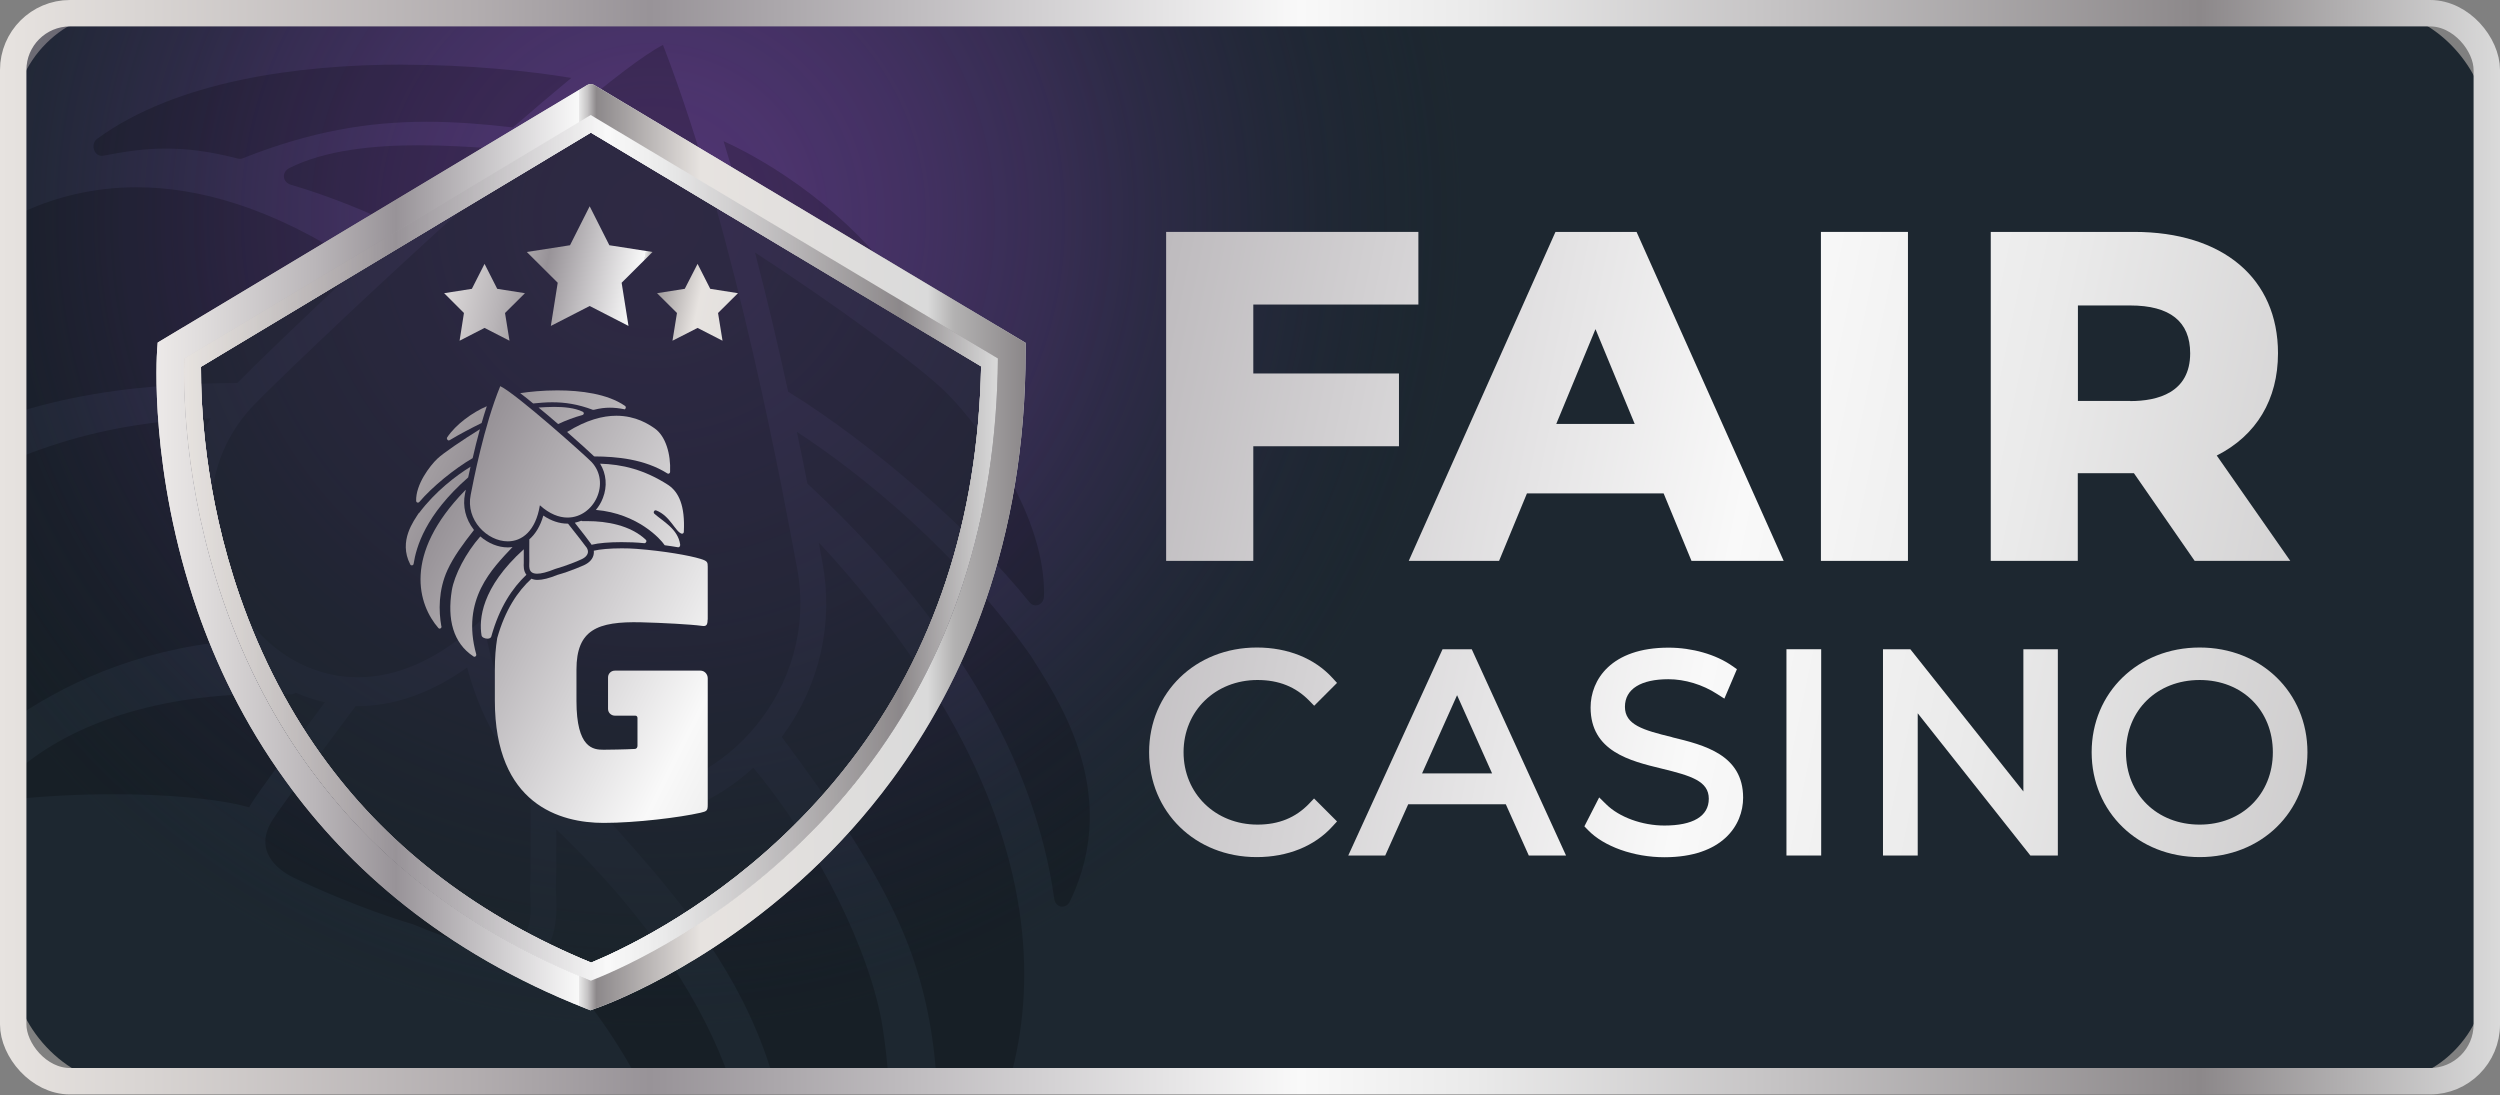 <?xml version="1.0" encoding="UTF-8"?><svg xmlns="http://www.w3.org/2000/svg" xmlns:xlink="http://www.w3.org/1999/xlink" viewBox="0 0 189.3 82.95"><rect x="0" y="0" width="189.3" height="82.95" fill="#808080" stroke="none"/><defs><style>.cls-1{clip-path:url(#clippath);}.cls-2,.cls-3,.cls-4,.cls-5,.cls-6,.cls-7,.cls-8,.cls-9,.cls-10,.cls-11,.cls-12,.cls-13,.cls-14,.cls-15,.cls-16,.cls-17,.cls-18,.cls-19,.cls-20,.cls-21,.cls-22,.cls-23,.cls-24,.cls-25,.cls-26,.cls-27,.cls-28,.cls-29,.cls-30,.cls-31,.cls-32,.cls-33,.cls-34,.cls-35,.cls-36,.cls-37,.cls-38{stroke-width:0px;}.cls-2,.cls-39{fill:none;}.cls-3{fill:url(#linear-gradient);}.cls-40,.cls-37{fill:#1e2730;}.cls-4{fill:url(#radial-gradient);}.cls-5,.cls-9,.cls-25{fill:url(#Silver_2);}.cls-5,.cls-25,.cls-35{mix-blend-mode:multiply;}.cls-6{fill:url(#Silver_2-11);}.cls-7{fill:url(#Silver_2-12);}.cls-8{fill:url(#Silver_2-10);}.cls-10{fill:url(#Silver_2-4);}.cls-11{fill:url(#Silver_2-3);}.cls-12{fill:url(#Silver_2-8);}.cls-13{fill:url(#Silver_2-5);}.cls-14{fill:url(#Silver_2-6);}.cls-15{fill:url(#Silver_2-7);}.cls-16{fill:url(#Silver_2-9);}.cls-17{fill:url(#Silver_2_kopie-9);}.cls-18{fill:url(#Silver_2_kopie-7);}.cls-19{fill:url(#Silver_2_kopie-8);}.cls-20{fill:url(#Silver_2_kopie-4);}.cls-21{fill:url(#Silver_2_kopie-3);}.cls-22{fill:url(#Silver_2_kopie-6);}.cls-23{fill:url(#Silver_2_kopie-5);}.cls-24{fill:url(#Silver_2_kopie-2);}.cls-41{clip-path:url(#clippath-1);}.cls-42{clip-path:url(#clippath-2);}.cls-39{stroke:url(#Silver_2_kopie);stroke-miterlimit:10;stroke-width:2px;}.cls-25{opacity:.8;}.cls-26{fill:url(#Silver_2_kopie-12);}.cls-27{fill:url(#Silver_2_kopie-11);}.cls-28{fill:url(#Silver_2_kopie-15);}.cls-29{fill:url(#Silver_2_kopie-14);}.cls-30{fill:url(#Silver_2_kopie-13);}.cls-31{fill:url(#Silver_2_kopie-10);}.cls-43{opacity:.2;}.cls-44{opacity:.53;}.cls-45{opacity:.7;}.cls-32{fill:url(#linear-gradient-4);}.cls-33{fill:url(#linear-gradient-2);}.cls-34{fill:url(#linear-gradient-3);}.cls-46{isolation:isolate;}.cls-35{fill:url(#Silver_2-2);}.cls-36{fill:#1d2730;}.cls-38{fill:#010101;}</style><clipPath id="clippath"><rect class="cls-2" x="1.61" y="1.65" width="187.3" height="81.3" rx="3.34" ry="3.34"/></clipPath><radialGradient id="radial-gradient" cx="2.47" cy="16.52" fx="2.47" fy="16.52" r="61.62" gradientTransform="translate(46.97)" gradientUnits="userSpaceOnUse"><stop offset="0" stop-color="#663b8f"/><stop offset=".15" stop-color="#633a8b" stop-opacity=".97"/><stop offset=".32" stop-color="#5b3782" stop-opacity=".87"/><stop offset=".5" stop-color="#4f3373" stop-opacity=".72"/><stop offset=".68" stop-color="#3d2e5d" stop-opacity=".5"/><stop offset=".87" stop-color="#272742" stop-opacity=".22"/><stop offset="1" stop-color="#15222c" stop-opacity="0"/></radialGradient><clipPath id="clippath-1"><rect class="cls-2" x="1" y=".79" width="187.3" height="81.3" rx="8.52" ry="8.52" transform="translate(189.3 82.87) rotate(180)"/></clipPath><linearGradient id="Silver_2_kopie" x1="0" y1="41.44" x2="189.3" y2="41.44" gradientUnits="userSpaceOnUse"><stop offset="0" stop-color="#eeebea"/><stop offset="0" stop-color="#e7e3e0"/><stop offset=".06" stop-color="#d8d4d2"/><stop offset=".19" stop-color="#b2adaf"/><stop offset=".26" stop-color="#989398"/><stop offset=".52" stop-color="#f9f9f9"/><stop offset=".59" stop-color="#eaeaea"/><stop offset=".71" stop-color="#c5c3c4"/><stop offset=".88" stop-color="#8c888a"/><stop offset="1" stop-color="#dadada"/><stop offset="1" stop-color="#b3b2b2"/></linearGradient><clipPath id="clippath-2"><path class="cls-37" d="m65.35,58.34c-1.59,2.06-3.38,4.03-5.35,5.87-6.79,6.38-13.66,9.26-15.27,9.88-8.84-3.54-15.85-8.79-20.98-15.67-2.86-3.82-5.14-8.14-6.82-12.97-3.05-8.76-3.06-16.43-2.99-18.47l30.78-18.44,30.83,18.43c-.1,12.22-3.53,22.73-10.19,31.36Z"/></clipPath><linearGradient id="Silver_2" x1="13.94" y1="41.41" x2="75.56" y2="41.41" gradientUnits="userSpaceOnUse"><stop offset="0" stop-color="#eeebea"/><stop offset="0" stop-color="#e7e3e0"/><stop offset=".06" stop-color="#d8d4d2"/><stop offset=".19" stop-color="#b2adaf"/><stop offset=".26" stop-color="#989398"/><stop offset=".52" stop-color="#f9f9f9"/><stop offset=".59" stop-color="#eaeaea"/><stop offset=".71" stop-color="#c5c3c4"/><stop offset=".88" stop-color="#8c888a"/><stop offset="1" stop-color="#dadada"/><stop offset="1" stop-color="#b3b2b2"/></linearGradient><linearGradient id="Silver_2-2" x1="11.85" y1="41.44" x2="77.66" y2="41.44" xlink:href="#Silver_2"/><linearGradient id="linear-gradient" x1="11.48" y1="41.44" x2="77.51" y2="41.44" gradientUnits="userSpaceOnUse"><stop offset="0" stop-color="#eeebea"/><stop offset=".06" stop-color="#dfdcdc"/><stop offset=".19" stop-color="#b9b5b8"/><stop offset=".28" stop-color="#989398"/><stop offset=".49" stop-color="#f9f9f9"/><stop offset=".49" stop-color="#eaeaea"/><stop offset=".5" stop-color="#c5c3c4"/><stop offset=".51" stop-color="#8c888a"/><stop offset=".63" stop-color="#e7e3e0"/><stop offset=".89" stop-color="#dadada"/><stop offset=".92" stop-color="#b3b2b2"/><stop offset="1" stop-color="#8c888a"/></linearGradient><linearGradient id="linear-gradient-2" x1="32.2" y1="17.85" x2="65.3" y2="24.79" xlink:href="#linear-gradient"/><linearGradient id="linear-gradient-3" x1="32.02" y1="18.72" x2="65.11" y2="25.67" xlink:href="#linear-gradient"/><linearGradient id="linear-gradient-4" x1="31.34" y1="21.96" x2="64.43" y2="28.91" xlink:href="#linear-gradient"/><linearGradient id="Silver_2_kopie-2" x1="12.81" y1="26.91" x2="95.12" y2="68.51" xlink:href="#Silver_2_kopie"/><linearGradient id="Silver_2_kopie-3" x1="14.08" y1="24.39" x2="96.4" y2="65.99" xlink:href="#Silver_2_kopie"/><linearGradient id="Silver_2_kopie-4" x1="9.8" y1="32.87" x2="92.11" y2="74.47" xlink:href="#Silver_2_kopie"/><linearGradient id="Silver_2_kopie-5" x1="10.29" y1="31.9" x2="92.6" y2="73.5" xlink:href="#Silver_2_kopie"/><linearGradient id="Silver_2_kopie-6" x1="10.97" y1="30.56" x2="93.28" y2="72.16" xlink:href="#Silver_2_kopie"/><linearGradient id="Silver_2_kopie-7" x1="10.71" y1="31.07" x2="93.02" y2="72.67" xlink:href="#Silver_2_kopie"/><linearGradient id="Silver_2_kopie-8" x1="15.62" y1="21.36" x2="97.93" y2="62.96" xlink:href="#Silver_2_kopie"/><linearGradient id="Silver_2_kopie-9" x1="17.19" y1="18.25" x2="99.5" y2="59.85" xlink:href="#Silver_2_kopie"/><linearGradient id="Silver_2_kopie-10" x1="17.09" y1="18.45" x2="99.4" y2="60.05" xlink:href="#Silver_2_kopie"/><linearGradient id="Silver_2_kopie-11" x1="17.64" y1="17.35" x2="99.96" y2="58.95" xlink:href="#Silver_2_kopie"/><linearGradient id="Silver_2_kopie-12" x1="14.61" y1="23.36" x2="96.92" y2="64.96" xlink:href="#Silver_2_kopie"/><linearGradient id="Silver_2_kopie-13" x1="15.34" y1="21.91" x2="97.65" y2="63.51" xlink:href="#Silver_2_kopie"/><linearGradient id="Silver_2_kopie-14" x1="13.75" y1="25.06" x2="96.06" y2="66.66" xlink:href="#Silver_2_kopie"/><linearGradient id="Silver_2_kopie-15" x1="12.11" y1="28.3" x2="94.42" y2="69.9" xlink:href="#Silver_2_kopie"/><linearGradient id="Silver_2-3" x1="-18.11" y1="5.87" x2="270.73" y2="66.02" xlink:href="#Silver_2"/><linearGradient id="Silver_2-4" x1="-17.38" y1="2.38" x2="271.46" y2="62.54" xlink:href="#Silver_2"/><linearGradient id="Silver_2-5" x1="-16.31" y1="-2.78" x2="272.53" y2="57.37" xlink:href="#Silver_2"/><linearGradient id="Silver_2-6" x1="-15.65" y1="-5.95" x2="273.19" y2="54.2" xlink:href="#Silver_2"/><linearGradient id="Silver_2-7" x1="-23.6" y1="32.23" x2="265.24" y2="92.38" xlink:href="#Silver_2"/><linearGradient id="Silver_2-8" x1="-23.12" y1="29.92" x2="265.72" y2="90.07" xlink:href="#Silver_2"/><linearGradient id="Silver_2-9" x1="-22.31" y1="26.05" x2="266.53" y2="86.21" xlink:href="#Silver_2"/><linearGradient id="Silver_2-10" x1="-21.88" y1="23.97" x2="266.96" y2="84.12" xlink:href="#Silver_2"/><linearGradient id="Silver_2-11" x1="-21.35" y1="21.45" x2="267.49" y2="81.6" xlink:href="#Silver_2"/><linearGradient id="Silver_2-12" x1="-20.63" y1="17.99" x2="268.21" y2="78.14" xlink:href="#Silver_2"/></defs><g class="cls-46"><g id="Vrstva_2"><g id="Vrstva_1-2"><rect class="cls-36" x="1" y=".79" width="187.3" height="81.3" rx="8.52" ry="8.52"/><g class="cls-1"><g class="cls-45"><ellipse class="cls-4" cx="49.44" cy="16.52" rx="61.55" ry="61.62"/></g></g><g class="cls-41"><g class="cls-43"><path class="cls-38" d="m-12.77,56.51c.02.37.29.68.61.68.04,0,.09,0,.13-.02,2.17-.62,3.94-6.48,8.72-8.45.08-.04.15-.05.23-.05.53,0,.86.8.39,1.25-2.93,2.81-8.08,5.52-8.82,11.17-.07.5.19,1.07.61,1.07.03,0,.06,0,.09,0,2.01-.36,2.72-.47,4.5-.73.16-.02.25-.15.34-.3,1.07-1.75,8.88-11.24,23.41-12.59-.99-1.26-1.82-2.71-2.42-4.33-1.58-4.29-1.2-8.87.93-12.53-7.56.25-15.11,2.12-23.41,7.79-3.6,2.58-5.73,7.49-5.3,17.05Z"/><path class="cls-38" d="m40.18,59.19c-2.15-1.99-3.8-4.92-4.81-8.65-2.69,1.92-5.51,2.93-8.27,2.93-.06,0-.11,0-.17,0-2.87,3.85-5.62,7.56-6.29,8.61-1.46,2.3.32,3.75,1.56,4.36,1.24.61,5.24,2.42,9.08,3.55,2.9,1.23,4.86,1.71,6.19,1.71,3.45,0,2.6-3.21,2.68-4.65.06-1.11,0-3.61.04-7.84Z"/><path class="cls-38" d="m24.61,53.18c-.76-.17-1.5-.41-2.22-.73-.1.08-.22.13-.37.13h-.03c-.59-.03-1.2-.04-1.82-.04-6.33,0-14.63,1.43-19.91,6.78-.44.44-.1,1.23.47,1.23.02,0,.04,0,.07,0,2.61-.28,5.28-.41,7.78-.41,4.18,0,7.89.35,10.05.93.07.02.16.04.24.06.06-.11.11-.22.19-.33.63-.99,2.76-3.9,5.54-7.63Z"/><path class="cls-38" d="m-8.11,34.63c.01.41.31.68.63.68.11,0,.22-.03.33-.1,7.9-5.26,17.37-6.16,25.12-6.21,1.35-1.38,4.94-4.85,9.28-8.9-6.67-4.45-12.32-5.92-16.9-5.92-6.76,0-11.19,3.18-13.11,4.59-3.8,2.77-5.62,9.34-5.37,15.87Z"/><path class="cls-38" d="m30.34,17.25c2.19-2.01,4.47-4.08,6.68-6.03-1.48-.1-3.34-.22-5.31-.22-3.36,0-7.06.35-9.79,1.72-.62.31-.54,1.08.11,1.27,2.7.79,5.72,1.99,8.3,3.26Z"/><path class="cls-38" d="m30.54,4.89c-8.08,0-17.19,1.26-23.17,5.61-.54.39-.27,1.3.33,1.3.04,0,.08,0,.12-.01,1.63-.32,3.11-.54,4.74-.54s3.33.21,5.46.76c.05.01.09.02.14.02.07,0,.14-.01.21-.04,5.21-2.07,9.57-2.77,13.94-2.77,2.14,0,4.29.17,6.53.43,1.56-1.35,3.05-2.62,4.42-3.75-3.22-.53-7.78-1-12.72-1Z"/><path class="cls-38" d="m18.92,31c-6.76,7.54-.97,20.28,8.18,20.28,2.92,0,6.18-1.3,9.48-4.47,1.45,9.45,6.16,13.13,11.03,13.13,7.07,0,14.47-7.77,12.74-16.94-.92-4.89-4.53-25.07-10.15-39.6-5.62,2.9-29.39,25.48-31.28,27.59Z"/><path class="cls-38" d="m68.38,22.06c-2.92-4.72-8.7-9.15-13.59-11.37.62,2.03,1.21,4.09,1.77,6.13,3.25,1.66,7.83,4.22,10.97,6.24.11.07.21.1.32.1.46,0,.83-.61.52-1.1Z"/><path class="cls-38" d="m71.75,29.83c-2-2.03-8.64-6.85-14.58-10.71.96,3.69,1.8,7.29,2.51,10.54,6.31,3.9,13.82,10.41,18.28,15.95.13.16.3.23.46.23.31,0,.62-.26.63-.68.16-6.03-4.73-12.74-7.31-15.34Z"/><path class="cls-38" d="m80.44,68.65c.22,0,.43-.12.56-.37,4.14-8.49-1.31-15.93-2.96-18.64-.01-.02-.02-.03-.03-.04-5.53-7.84-12.74-13.67-17.67-16.9.3,1.41.56,2.72.8,3.92,14.74,13.7,17.82,25.36,18.69,31.45.06.38.34.59.62.59Z"/><path class="cls-38" d="m70.36,90.88c-.08.48.26.85.63.85.16,0,.32-.07.45-.23,6.8-8.3,12.47-26.58-9.22-50.19-.01-.02-.02-.03-.04-.04-.06-.06-.12-.11-.18-.17.04.2.07.4.11.59l.16.87c.86,4.6-.18,9.23-2.93,13.05-.04.06-.1.12-.14.19,3.68,4.97,7.04,9.76,9.11,14.61,3.12,7.26,3.04,14.97,2.06,20.48Z"/><path class="cls-38" d="m59.05,101.98c.11,0,.22-.04.32-.11,7.04-4.9,9.08-13.62,7.47-24.04-.86-5.59-4.84-13.75-9.8-19.69-2.72,2.5-6.13,3.97-9.43,3.97-.55,0-1.09-.05-1.61-.12,6.94,7.86,17.69,18.99,12.45,39.08-.12.48.22.91.6.91Z"/><path class="cls-38" d="m54.58,95.42c.9,0,1.93-.49,2.06-1.27.87-5.62.2-17.28-14.52-31.35,0,.37,0,.73,0,1.05,0,1.59,0,2.63-.03,3.31,0,.12,0,.39.02.62.05,1.11.12,2.92-.9,4.35,4.84,4.84,9.29,11.94,12.05,22.51.14.54.7.77,1.33.77Z"/></g></g><rect class="cls-39" x="1" y="1" width="187.3" height="80.87" rx="4.3" ry="4.3"/><g class="cls-44"><path class="cls-40" d="m65.35,58.34c-1.59,2.06-3.38,4.03-5.35,5.87-6.79,6.38-13.66,9.26-15.27,9.88-8.84-3.54-15.85-8.79-20.98-15.67-2.86-3.82-5.14-8.14-6.82-12.97-3.05-8.76-3.06-16.43-2.99-18.47l30.78-18.44,30.83,18.43c-.1,12.22-3.53,22.73-10.19,31.36Z"/><g class="cls-42"><circle class="cls-37" cx="44.73" cy="15.16" r="39.26"/></g></g><path class="cls-9" d="m44.74,8.55L13.96,27.04c-.06,2.05-.06,9.74,2.99,18.52,1.68,4.84,3.96,9.17,6.82,13,5.13,6.9,12.14,12.16,20.98,15.71,1.61-.62,8.49-3.51,15.27-9.91,1.97-1.85,3.75-3.82,5.35-5.89,6.66-8.65,10.09-19.19,10.19-31.44l-30.83-18.47Zm19.62,49.14c-1.55,2.02-3.3,3.95-5.21,5.74-6.13,5.77-12.37,8.63-14.39,9.46-8.36-3.44-15.08-8.52-19.97-15.1-2.77-3.71-5-7.97-6.63-12.65-2.7-7.77-2.96-14.63-2.94-17.37l29.52-17.73,29.55,17.7c-.23,11.62-3.56,21.69-9.92,29.94Z"/><path class="cls-25" d="m44.74,8.55L13.96,27.04c-.06,2.05-.06,9.74,2.99,18.52,1.68,4.84,3.96,9.17,6.82,13,5.13,6.9,12.14,12.16,20.98,15.71,1.61-.62,8.49-3.51,15.27-9.91,1.97-1.85,3.75-3.82,5.35-5.89,6.66-8.65,10.09-19.19,10.19-31.44l-30.83-18.47Zm19.62,49.14c-1.55,2.02-3.3,3.95-5.21,5.74-6.13,5.77-12.37,8.63-14.39,9.46-8.36-3.44-15.08-8.52-19.97-15.1-2.77-3.71-5-7.97-6.63-12.65-2.7-7.77-2.96-14.63-2.94-17.37l29.52-17.73,29.55,17.7c-.23,11.62-3.56,21.69-9.92,29.94Z"/><path class="cls-5" d="m44.74,8.55L13.96,27.04c-.06,2.05-.06,9.74,2.99,18.52,1.68,4.84,3.96,9.17,6.82,13,5.13,6.9,12.14,12.16,20.98,15.71,1.61-.62,8.49-3.51,15.27-9.91,1.97-1.85,3.75-3.82,5.35-5.89,6.66-8.65,10.09-19.19,10.19-31.44l-30.83-18.47Zm19.62,49.14c-1.55,2.02-3.3,3.95-5.21,5.74-6.13,5.77-12.37,8.63-14.39,9.46-8.36-3.44-15.08-8.52-19.97-15.1-2.77-3.71-5-7.97-6.63-12.65-2.7-7.77-2.96-14.63-2.94-17.37l29.52-17.73,29.55,17.7c-.23,11.62-3.56,21.69-9.92,29.94Z"/><path class="cls-25" d="m44.74,8.55L13.96,27.04c-.06,2.05-.06,9.74,2.99,18.52,1.68,4.84,3.96,9.17,6.82,13,5.13,6.9,12.14,12.16,20.98,15.71,1.61-.62,8.49-3.51,15.27-9.91,1.97-1.85,3.75-3.82,5.35-5.89,6.66-8.65,10.09-19.19,10.19-31.44l-30.83-18.47Zm19.62,49.14c-1.55,2.02-3.3,3.95-5.21,5.74-6.13,5.77-12.37,8.63-14.39,9.46-8.36-3.44-15.08-8.52-19.97-15.1-2.77-3.71-5-7.97-6.63-12.65-2.7-7.77-2.96-14.63-2.94-17.37l29.52-17.73,29.55,17.7c-.23,11.62-3.56,21.69-9.92,29.94Z"/><path class="cls-37" d="m43.84,61.33c.06-.01.13-.03.19-.06,0,0,.02.01.03.01h0c.05,0,.1,0,.16,0,.54,0,1.25.12,1.7.54.04.04,0,.1-.04.1,0,0,0,0,0,0-.22-.02-.45-.03-.66-.03-.36,0-.67.03-.86.07,0,0-.01,0-.02,0,0,0,0-.02-.02-.03-.05-.08-.24-.31-.47-.61Z"/><path class="cls-37" d="m46.58,59.89s-.02,0-.03,0c-.67-.42-1.48-.5-2.15-.5-.11-.11-.42-.39-.79-.72.57-.36,1.05-.48,1.44-.48.58,0,.96.26,1.12.37.32.22.48.75.46,1.28,0,.03-.03.05-.05.05Z"/><path class="cls-37" d="m43.35,58.44c-.19-.16-.38-.33-.57-.48.13,0,.28-.02.45-.02.29,0,.6.03.84.14.05.03.05.09,0,.1-.23.06-.49.16-.71.26Z"/><path class="cls-37" d="m45.28,58s0,0-.01,0c-.14-.03-.27-.04-.4-.04s-.28.02-.47.06c0,0,0,0-.01,0,0,0-.01,0-.02,0-.44-.17-.82-.22-1.19-.22-.18,0-.37.01-.56.03-.13-.11-.26-.21-.38-.3.28-.04.66-.08,1.09-.08.69,0,1.47.1,1.98.45.05.03.02.1-.03.1Z"/><path class="cls-37" d="m41.11,58.41c-.28.13-.67.34-.94.5,0,0-.02,0-.03,0-.04,0-.07-.05-.04-.09.25-.38.74-.74,1.16-.91-.05.16-.1.33-.15.49Z"/><path class="cls-35" d="m45,6.44c-.17-.1-.37-.1-.54,0L11.94,25.94l-.04.54c-.03.37-.62,9.16,3.05,19.76,1.38,3.96,3.47,8.47,6.69,12.9,4.73,6.56,11.9,12.96,22.71,17.22l.36.14.36-.13c.33-.11,8.28-2.87,16.32-10.4,2.01-1.89,4.13-4.18,6.15-6.92,5.42-7.36,10.12-17.94,10.12-32.5v-.59L45,6.44Zm20.36,52.07c-1.59,2.06-3.38,4.03-5.35,5.87-6.79,6.38-13.66,9.26-15.27,9.88-8.84-3.54-15.85-8.79-20.98-15.67-2.86-3.82-5.14-8.14-6.82-12.97-3.05-8.76-3.06-16.43-2.99-18.47l30.78-18.44,30.83,18.43c-.1,12.22-3.53,22.73-10.19,31.36Z"/><path class="cls-3" d="m45,6.44c-.17-.1-.37-.1-.54,0L11.94,25.94l-.04.54c-.03.37-.62,9.16,3.05,19.76,1.38,3.96,3.47,8.47,6.69,12.9,4.73,6.56,11.9,12.96,22.71,17.22l.36.14.36-.13c.33-.11,8.28-2.87,16.32-10.4,2.01-1.89,4.13-4.18,6.15-6.92,5.42-7.36,10.12-17.94,10.12-32.5v-.59L45,6.44Zm20.36,52.07c-1.59,2.06-3.38,4.03-5.35,5.87-6.79,6.38-13.66,9.26-15.27,9.88-8.84-3.54-15.85-8.79-20.98-15.67-2.86-3.82-5.14-8.14-6.82-12.97-3.05-8.76-3.06-16.43-2.99-18.47l30.78-18.44,30.83,18.43c-.1,12.22-3.53,22.73-10.19,31.36Z"/><polygon class="cls-33" points="44.65 15.62 46.14 18.57 49.41 19.08 47.07 21.41 47.59 24.68 44.65 23.17 41.71 24.68 42.23 21.41 39.89 19.08 43.16 18.57 44.65 15.62"/><polygon class="cls-34" points="52.82 19.98 53.78 21.87 55.88 22.2 54.37 23.7 54.71 25.8 52.82 24.83 50.92 25.8 51.26 23.7 49.75 22.2 51.85 21.87 52.82 19.98"/><polygon class="cls-32" points="36.69 19.98 37.65 21.87 39.75 22.2 38.24 23.7 38.58 25.8 36.69 24.83 34.8 25.8 35.13 23.7 33.63 22.2 35.73 21.87 36.69 19.98"/><path class="cls-24" d="m44.4,41.43c.32.48-.07.78-.35.91-.27.13-1.16.5-2.01.74-.64.26-1.07.36-1.37.36-.76,0-.57-.67-.59-.97-.01-.23,0-.75,0-1.63.47-.41.84-1.02,1.06-1.8.59.4,1.22.61,1.83.61.01,0,.02,0,.04,0,.63.8,1.24,1.57,1.39,1.79Z"/><path class="cls-21" d="m43.53,39.58c.17-.04.33-.09.49-.15.02.02.05.03.08.03h0c.13,0,.26,0,.4,0,1.4,0,3.23.3,4.4,1.41.1.09.02.26-.1.26,0,0-.01,0-.02,0-.58-.06-1.17-.08-1.72-.08-.92,0-1.74.07-2.22.19-.02,0-.04,0-.05.01-.01-.02-.03-.05-.04-.07-.14-.21-.61-.81-1.22-1.59Z"/><path class="cls-20" d="m53.58,46.9c0,.41-.08.55-.44.49-.78-.11-2.98-.23-4.59-.27-3.32-.08-4.9.57-4.9,3.58v2.38c0,3.58,1.27,3.69,2.05,3.69.2,0,1.77-.02,2.37-.06.12,0,.2-.11.2-.23v-2.12c0-.1-.07-.17-.16-.17h-1.55c-.29,0-.52-.23-.52-.51v-2.39c0-.28.23-.51.52-.51h6.48c.3,0,.55.26.55.58v9.58c0,.46-.08.49-.54.6-1.58.36-4.9.77-7.34.77-3.29,0-8.24-1.39-8.24-9.27v-2.32c0-.88.06-1.69.18-2.41.6-2.13,1.55-3.54,2.59-4.49.14.06.29.09.47.09.37,0,.86-.12,1.5-.38,1.01-.28,2-.73,2.04-.75.21-.1.58-.32.69-.74.02-.09.04-.21.02-.34h0c.45-.11,1.24-.18,2.12-.18.37,0,.75.01,1.12.04,2.08.16,4.01.5,4.85.76.52.16.54.25.54.6v4.02Z"/><path class="cls-23" d="m36.06,49.54c.03.1-.05.19-.13.19-.02,0-.05,0-.07-.02-1.56-1.02-2-2.83-1.65-5,.19-1.16,1.07-2.86,2.16-4.09.6.52,1.35.83,2.08.83.12,0,.24-.01.36-.03-1.53,1.63-3.91,3.95-2.75,8.12Z"/><path class="cls-22" d="m33.43,47.42c.02.1-.06.18-.14.18-.03,0-.07-.01-.1-.05-1.5-1.73-2.75-5.53,2.04-10.43,0,0,0,0,0,0,.01-.01.03-.02.04-.04,0,.04-.02.08-.02.12l-.04.18c-.19.96.04,1.92.65,2.71,0,.01.02.03.03.04-.81,1.03-1.55,2.03-2.01,3.04-.69,1.51-.67,3.11-.46,4.26Z"/><path class="cls-18" d="m39.66,41.58c0,.08,0,.15,0,.22,0,.33,0,.55,0,.69,0,.03,0,.08,0,.13-.01.23-.03.61.2.9-1.07,1.01-2.05,2.48-2.66,4.68-.03.11-.16.16-.29.16-.2,0-.43-.1-.45-.26-.19-1.17-.04-3.59,3.21-6.52Z"/><path class="cls-19" d="m51.78,40.27c0,.08-.06.14-.13.14,0,0-.02,0-.03,0-.48-.13-.87-1.35-1.93-1.76-.02,0-.03-.01-.05-.01-.12,0-.19.17-.09.26.65.58,1.78,1.15,1.95,2.32.02.1-.04.22-.13.22,0,0-.01,0-.02,0-.44-.07-.6-.1-.99-.15-.04,0-.05-.03-.07-.06-.24-.36-1.96-2.34-5.17-2.62.22-.26.4-.56.53-.9.35-.89.26-1.84-.21-2.6,1.67.05,3.34.44,5.17,1.62.79.54,1.27,1.56,1.17,3.54Z"/><path class="cls-17" d="m50.61,35.87s-.05,0-.07-.02c-1.74-1.09-3.83-1.28-5.55-1.29-.3-.29-1.09-1.01-2.05-1.85,1.47-.92,2.72-1.23,3.73-1.23,1.49,0,2.47.66,2.89.95.84.58,1.24,1.94,1.18,3.3,0,.08-.07.14-.14.14Z"/><path class="cls-31" d="m42.26,32.11c-.48-.42-.99-.85-1.48-1.25.33-.02.74-.05,1.17-.05.74,0,1.56.07,2.16.36.14.06.12.22-.02.26-.6.16-1.26.41-1.83.68Z"/><path class="cls-27" d="m47.26,30.98s-.02,0-.03,0c-.36-.07-.69-.11-1.05-.11s-.74.04-1.21.16c-.01,0-.02,0-.03,0-.02,0-.03,0-.05,0-1.15-.43-2.11-.57-3.08-.57-.47,0-.95.04-1.44.09-.34-.28-.67-.55-.98-.78.71-.11,1.72-.21,2.81-.21,1.78,0,3.8.26,5.12,1.17.12.08.06.27-.07.27Z"/><path class="cls-26" d="m44.78,34.97c1.49,1.57.22,4.22-1.81,4.22-.64,0-1.36-.27-2.09-.93-.32,1.96-1.36,2.73-2.43,2.73-1.56,0-3.2-1.62-2.81-3.52.2-1.02,1-5.21,2.24-8.23,1.24.6,6.49,5.3,6.91,5.74Z"/><path class="cls-30" d="m36.47,32.03c-.72.35-1.73.88-2.42,1.3-.02.01-.05.02-.07.02-.1,0-.18-.13-.12-.23.65-.98,1.92-1.9,3-2.36-.14.42-.27.85-.39,1.27Z"/><path class="cls-29" d="m36.34,32.5c-.21.77-.4,1.51-.55,2.19-1.39.81-3.05,2.16-4.04,3.32-.03.03-.07.05-.1.05-.07,0-.14-.05-.14-.14-.03-1.25,1.04-2.65,1.61-3.19.44-.42,1.91-1.42,3.22-2.23Z"/><path class="cls-28" d="m31.73,38.85s0,0,0,0c1.22-1.63,2.81-2.84,3.9-3.51-.07.29-.12.57-.18.81-3.25,2.85-3.93,5.27-4.13,6.54-.01.08-.07.12-.14.12-.05,0-.09-.02-.12-.08-.91-1.77.29-3.31.65-3.88Z"/><polygon class="cls-11" points="94.9 23.06 107.4 23.06 107.4 17.56 88.3 17.56 88.3 42.47 94.9 42.47 94.9 33.79 105.93 33.79 105.93 28.28 94.9 28.28 94.9 23.06"/><path class="cls-10" d="m117.78,17.56l-11.11,24.91h6.84l2.11-5.11h10.35l2.11,5.11h6.98l-11.14-24.91h-6.15Zm.06,14.54l2.97-7.18,2.97,7.18h-5.95Z"/><rect class="cls-13" x="137.88" y="17.56" width="6.59" height="24.91"/><path class="cls-14" d="m167.86,34.49c3-1.52,4.63-4.24,4.63-7.74,0-5.67-4.17-9.19-10.89-9.19h-10.86v24.91h6.59v-6.64h4.25l4.6,6.64h7.24l-5.57-7.98Zm-6.56-4.13h-3.96v-7.23h3.96c3.01,0,4.54,1.22,4.54,3.62,0,2.99-2.47,3.62-4.54,3.62Z"/><path class="cls-15" d="m95.22,51.49c1.6,0,2.88.51,3.91,1.56l.38.39,1.73-1.73-.35-.38c-1.35-1.48-3.38-2.3-5.72-2.3-4.65,0-8.16,3.41-8.16,7.93s3.5,7.94,8.14,7.94c2.34,0,4.38-.82,5.74-2.32l.35-.38-1.74-1.74-.38.4c-1.02,1.06-2.3,1.58-3.9,1.58-3.19,0-5.6-2.35-5.6-5.48s2.41-5.47,5.6-5.47Z"/><path class="cls-12" d="m109.23,49.16l-7.14,15.62h2.8l1.74-3.88h7.39l1.74,3.88h2.82l-7.14-15.62h-2.22Zm-1.55,9.4l2.65-5.92,2.65,5.92h-5.29Z"/><path class="cls-16" d="m126.62,55.82c-2.22-.54-3.58-.94-3.58-2.3s1.23-2.09,3.29-2.09c1.25,0,2.6.41,3.69,1.12l.55.35.95-2.23-.36-.25c-1.24-.87-3.04-1.38-4.82-1.38-4.35,0-5.9,2.44-5.9,4.53,0,3.32,2.99,4.05,5.39,4.63,2.21.54,3.56.94,3.56,2.28s-1.22,2.03-3.36,2.03c-1.68,0-3.42-.63-4.41-1.61l-.53-.52-1.12,2.19.27.28c1.2,1.25,3.48,2.06,5.79,2.06,4.4,0,5.96-2.43,5.96-4.51,0-3.26-2.97-3.99-5.36-4.57Z"/><rect class="cls-8" x="135.27" y="49.16" width="2.63" height="15.62"/><polygon class="cls-6" points="153.21 59.93 144.65 49.16 142.58 49.16 142.58 64.78 145.21 64.78 145.21 54.01 153.74 64.78 155.82 64.78 155.82 49.16 153.21 49.16 153.21 59.93"/><path class="cls-7" d="m166.56,49.03c-4.67,0-8.18,3.41-8.18,7.93s3.52,7.94,8.18,7.94,8.16-3.41,8.16-7.94-3.51-7.93-8.16-7.93Zm0,13.41c-3.23,0-5.58-2.3-5.58-5.48s2.35-5.47,5.58-5.47,5.54,2.3,5.54,5.47-2.33,5.48-5.54,5.48Z"/></g></g></g></svg>
